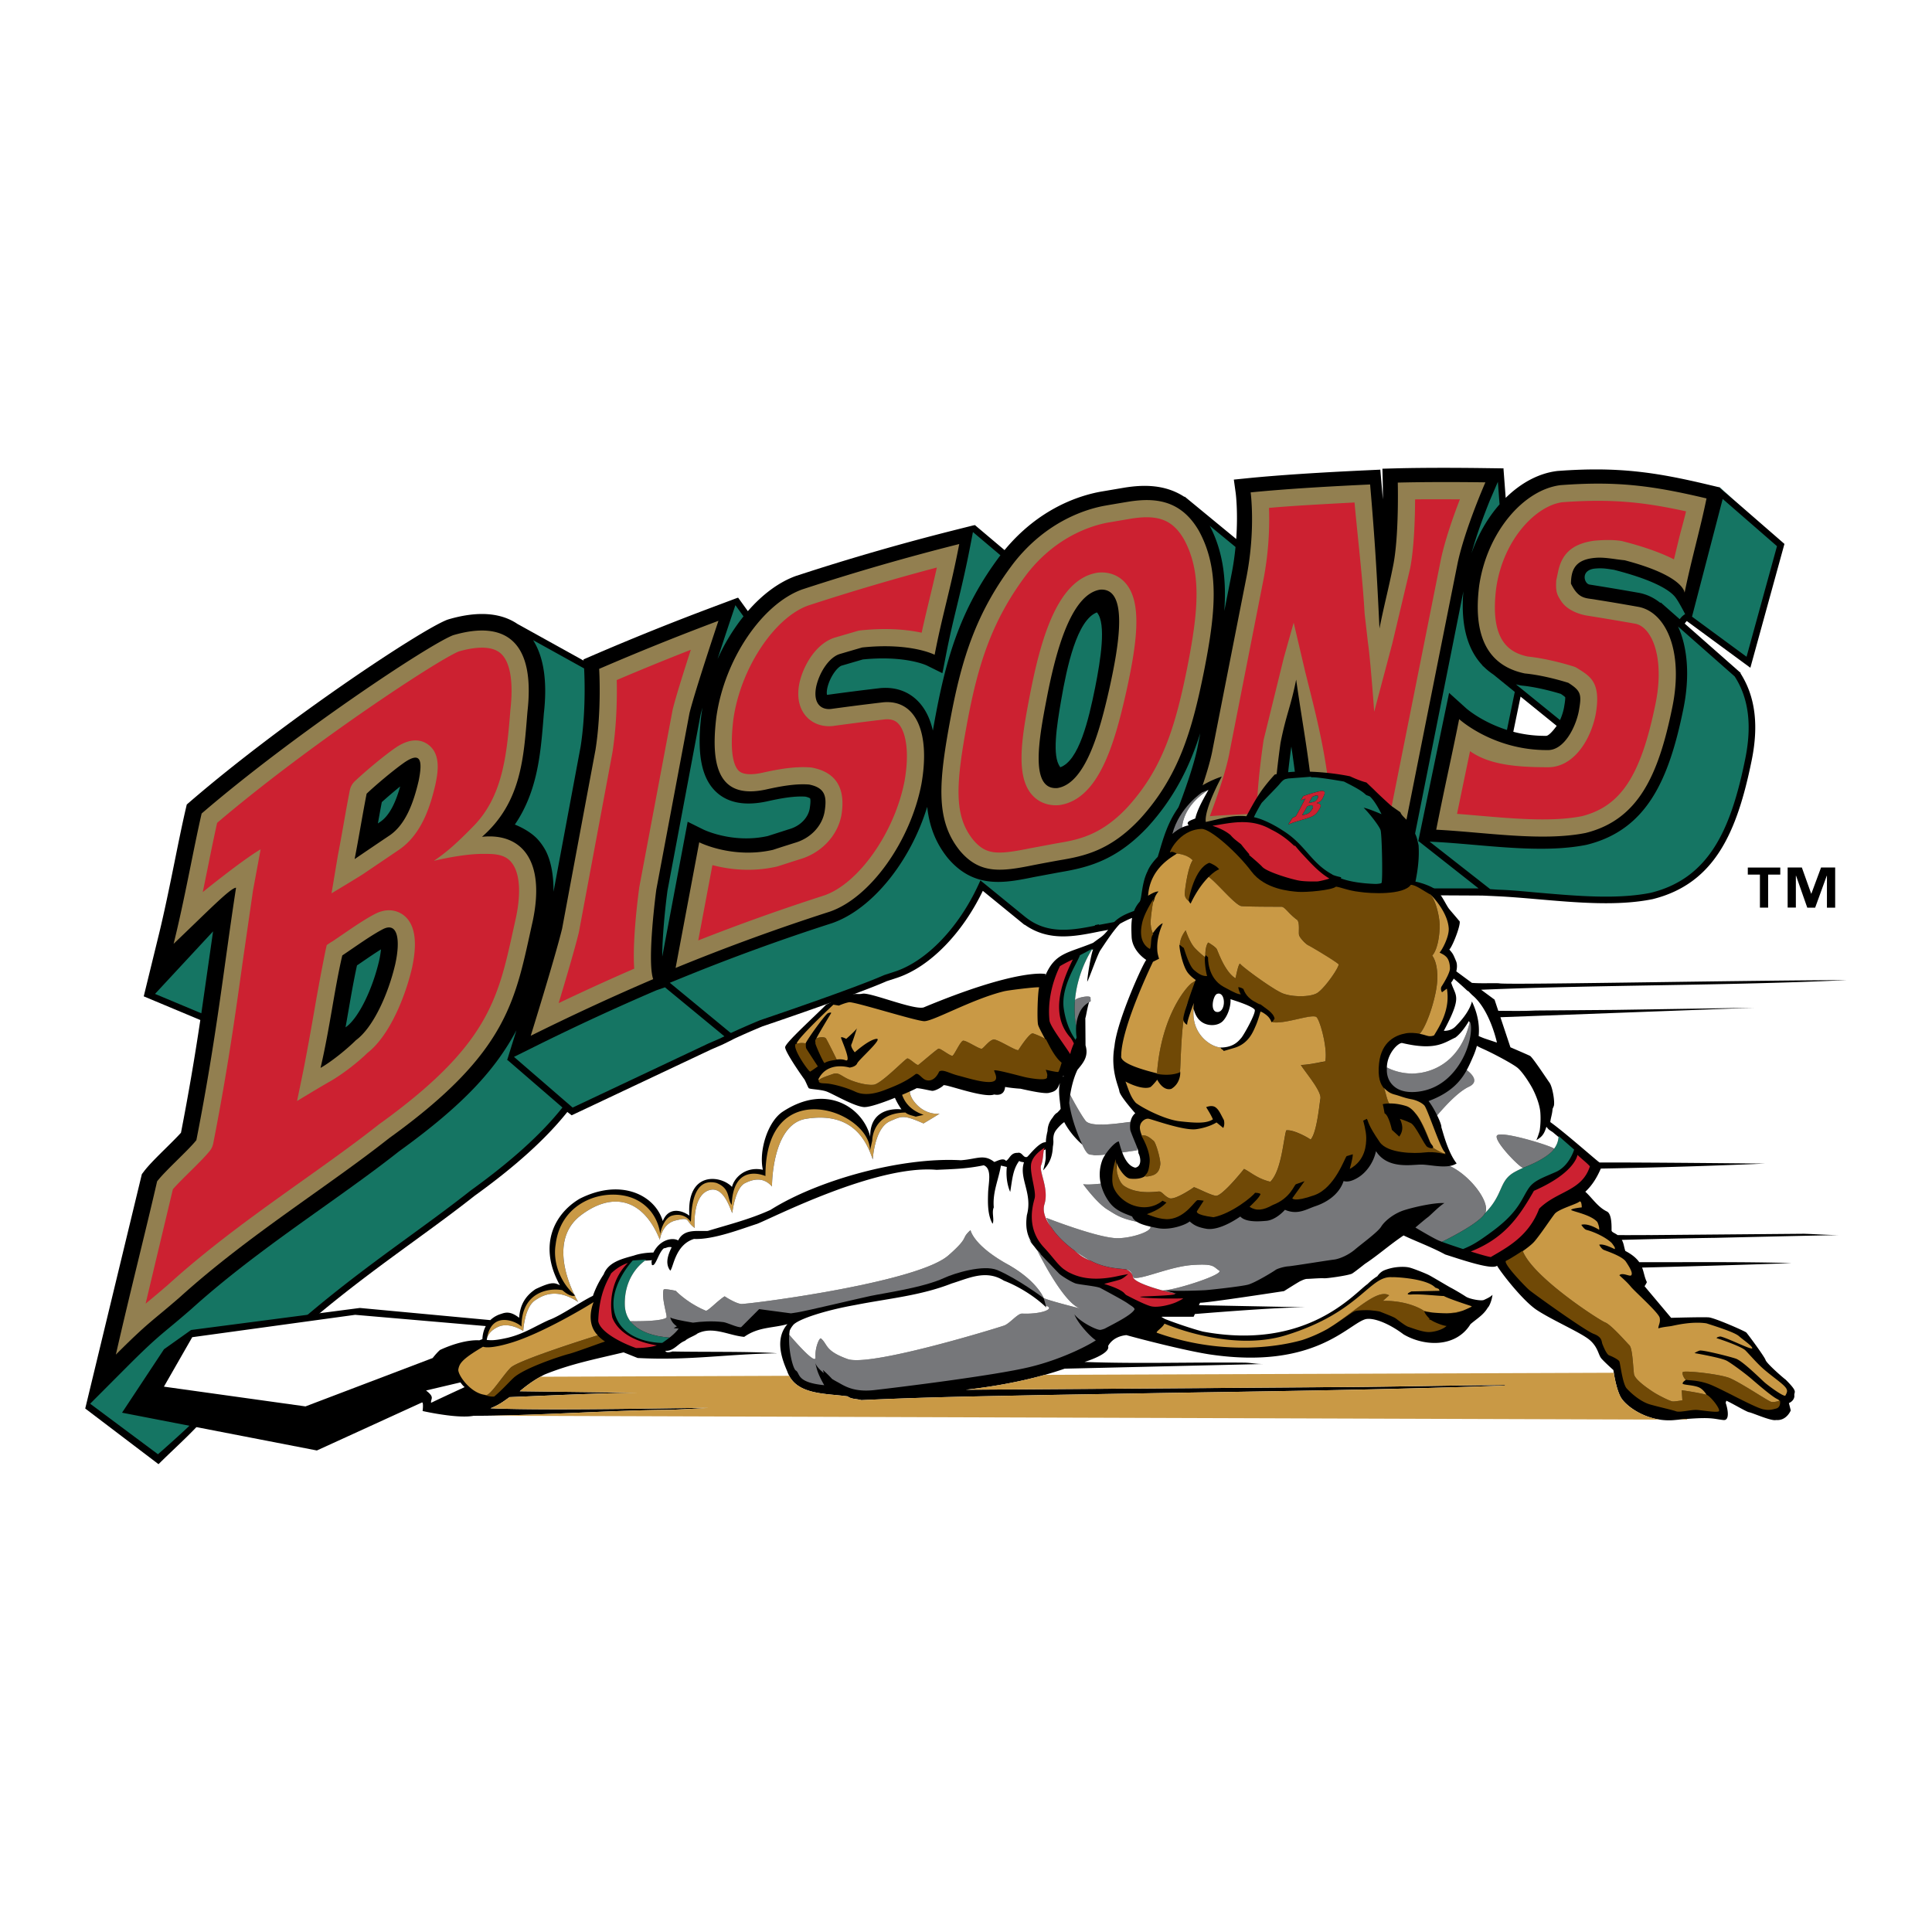 <svg xmlns="http://www.w3.org/2000/svg" width="2500" height="2500" viewBox="0 0 192.756 192.756"><path fill-rule="evenodd" clip-rule="evenodd" fill="#fff" d="M0 0h192.756v192.756H0V0z"/><path d="M173.674 67.143l-.1-.089c-.004-.003-.004-.006-.006-.01l-.004.002-5.479-4.829c.062-.094.131-.182.209-.255l6.34 4.661 3.4-12.356-6.424-5.587.008-.04-.074-.018-.041-.037-.006.025-1.119-.266c-5.252-1.248-9.008-1.8-14.957-1.357l-.031.002-.031.004c-1.855.226-3.633 1.199-5.135 2.68l-.221-2.904h-.002l.018-.039-1.988-.027c-1.541-.021-5.484-.061-8.793.026l-1.316.035.035 1.315c0 .019.018.723.01 1.743-.092-1.112-.252-2.964-.252-2.964l-1.264.059c-4.988.23-9.021.498-11.99.796l-1.361.137.188 1.354c.004.024.242 1.867.051 4.564 0 .003 0 .006-.002.009l-.02-.016-5.121-4.215-.025.029c-1.996-1.311-4.242-1.199-5.965-.926l-2.369.402c-2.131.382-6.164 1.656-9.613 5.833l-2.971-2.508-.039.046-.02.025.01-.053-2.005.504a234.375 234.375 0 0 0-15.743 4.55l-.019.006-.019.006c-1.717.617-3.369 1.863-4.805 3.513l-.962-1.335-.016.011-.027.02.013-.04-2.591.972a264.837 264.837 0 0 0-11.962 4.82l-.854.368.008.117-6.537-3.625-.004.006c-1.698-1.178-4.029-1.346-6.942-.493l-.136.047c-2.747 1.075-16.312 10.118-25.56 18.072l-.408.351-.122.524c-.34 1.466-.692 3.203-1.064 5.042-.512 2.529-1.092 5.395-1.728 7.935l-1.38 5.64 5.645 2.363a257.155 257.155 0 0 1-1.929 11.244c-.37.412-.932.969-1.482 1.512-.882.869-1.715 1.693-2.211 2.344l-.211.277-5.649 23.383 7.312 5.553c1.235-1.236 2.567-2.42 3.868-3.787 2.231-2.342 4.685-4.576 6.426-6.094 0 0 .039-.033.063-.057 5.394-5.217 10.552-8.977 15.103-12.293 2.124-1.547 4.129-3.008 6.077-4.547 4.082-2.941 7.113-5.682 9.249-8.361l.434.332 13.909-6.564c-.01.006 1.168-.506 1.168-.506.016-.006.88-.434.88-.434l.242-.129a76.412 76.412 0 0 1 2.845-1.244c.074-.023 9.296-3.137 12.39-4.506l1.11-.363c3.212-1.1 6.428-4.396 8.476-8.649l4.15 3.387.025-.01c2.406 1.705 4.998 1.182 7.508.67l-.002.001 2.551-.476c2.527-.422 5.27-1.017 7.963-3.671l1.674 1.246.182.156.01-.013c.01.009.02.016.031.023l.002.002c.133.072.51.034 2.42-.162 2.723-.278 6.537-.481 9.059-.615l2.104-.112-.15-.492.643.478 11.625.059s.244.007 1.656.075c1.277.064 2.607.179 4.016.301 3.869.334 7.871.68 11.299-.006l.008-.001.039-.008.029-.007c6.162-1.541 8.398-6.63 9.859-13.798.732-3.56.369-6.417-1.107-8.73l.024-.033zm-19.426 6.274l-.025-.001h-.025a12.466 12.466 0 0 1-3.215-.406l.725-3.511 3.602 2.92c-.001 0-.706 1.009-1.062.998z" fill-rule="evenodd" clip-rule="evenodd"/><path d="M86.023 64.598c-.767.221-1.5.435-2.268.662-.984.315-1.978 1.722-2.32 3.232-.337 1.664.452 2.348 1.475 2.241 1.769-.243 3.456-.458 5.218-.665 3.282-.293 4.698 3.069 3.805 8.146-1.093 5.711-5.105 11.358-9.154 12.745a209.774 209.774 0 0 0-15.374 5.613l2.357-12.535s3.302 1.673 7.354.753c.978-.323 1.211-.39 2.186-.701 1.537-.439 2.695-1.631 2.963-3.072.246-1.492.11-2.414-1.536-2.743-1.317-.11-2.864.17-4.333.501-4.448.944-5.576-1.92-4.925-7.232.811-5.786 4.587-11.306 8.578-12.74a232.546 232.546 0 0 1 15.655-4.525c-.899 4.663-1.679 7.016-2.455 11.048.001.001-2.371-1.237-7.226-.728zM112.598 50.052c2.645-.42 5.215-.182 7.004 2.889 2.123 3.859 1.666 8.253.521 14.031-1.182 5.88-2.504 10.477-6.387 14.736-2.971 3.166-5.57 3.708-8.039 4.121-.873.156-1.709.312-2.584.482-3.217.656-5.336.922-7.321-1.405-2.487-3.056-2.163-6.823-.92-13.437 1.093-5.725 2.511-10.379 6.291-15.331 3.328-4.226 7.336-5.375 9.092-5.689.792-.139 1.55-.267 2.343-.397zm-7.108 28.573c2.848-.444 4.27-5.822 5.207-9.988.953-4.312 1.926-10.029-.945-9.806-3.027.498-4.523 6.662-5.361 11.057-.78 4.033-1.618 8.941 1.099 8.737zM127.244 82.771c-2.691.143-6.42.344-9.139.622 0 0 2.391-5.789 2.895-8.718 1.154-5.889 2.195-11.181 3.379-17.19.902-4.715.398-8.358.398-8.358 3.666-.368 8.293-.623 11.92-.791.488 5.655.686 9.097.934 14.364.494-2.485.879-3.819 1.375-6.313.59-2.99.451-8.238.451-8.238 2.68-.07 6.084-.062 8.742-.026 0 0-2.031 4.612-2.764 8.028-1.629 8.142-3.133 15.681-5.279 26.466a156.314 156.314 0 0 0-8.902-.006c-.486-6.395-1.205-9.648-1.936-14.808-.527 2.676-1.008 3.515-1.559 6.309.001-.001-1.019 7.01-.515 8.659zM154.389 74.835c1.646.055 2.805-2.248 3.127-3.868.301-1.682.244-2.02-1.045-2.843-1.316-.412-2.955-.802-4.338-.933-3.809-.795-5.18-3.876-4.551-8.778.783-5.317 4.424-9.562 8.123-10.011 5.566-.414 9.078.025 14.555 1.326-.635 3.108-1.494 6.017-2.188 9.413 0 0 .004-1.677-5.988-3.246-.865-.076-1.967-.32-2.867-.244-2.117.152-2.463 1.252-2.482 2.576.775 1.6 1.502 1.414 2.469 1.6 1.674.266 2.631.43 4.299.726 2.729.548 4.49 4.445 3.342 10.021-1.379 6.771-3.377 11.213-8.645 12.53-4.389.878-10.102-.084-14.908-.325 1.025-5.148 1.467-6.919 2.289-11.032-.001-.001 3.398 3.115 8.808 3.088zM56.082 92.651a23476.25 23476.25 0 0 1 3.331-17.842c.63-4.015.364-8.075.364-8.075a262.499 262.499 0 0 1 11.903-4.796s-2.315 6.897-2.888 9.203c-1.149 6.102-2.17 11.53-3.314 17.625 0 0-.949 7.051-.311 8.923a239.437 239.437 0 0 0-12.216 5.652c0 .001 2.405-7.726 3.131-10.69zM11.559 135.15c1.486-6.51 2.987-12.367 4.115-17.283.819-1.074 3.108-3.09 3.918-4.115 2.054-10.469 2.739-17.293 3.958-25.183-.559 0-2.938 2.469-6.23 5.597 1.097-4.389 1.987-9.509 2.798-13.003 9.075-7.804 22.562-16.799 25.086-17.787 5.364-1.573 8.202.768 7.42 7.626-.372 4.488-.565 9.013-4.534 12.488 3.768-.402 6.368 2.138 5.068 8.372-1.753 7.842-2.308 13.032-14.33 21.69-6.22 4.914-14.047 9.693-20.851 15.838-2.831 2.467-3.072 2.413-6.418 5.76zM34.15 95.325c-.798 3.412-1.235 7.224-2.168 11.218 1.025-.578 2.581-1.818 3.53-2.764 1.697-1.236 3.214-4.541 3.925-7.595.542-2.48.217-4.175-1.179-3.508-1.179.601-2.751 1.736-4.108 2.649zm2.428-16.138c-.412 2.099-.782 4.403-1.197 6.526 1.19-.812 2.326-1.582 3.513-2.378 1.544-1.071 2.342-3.14 2.875-5.433.449-2.201.114-2.868-1.405-1.843-1.18.826-2.964 2.346-3.786 3.128z" fill-rule="evenodd" clip-rule="evenodd" fill="#927f50"/><path d="M80.615 60.42c-3.402 1.233-6.742 6.325-7.444 11.332-.447 3.645.152 4.798.548 5.162.498.457 1.538.354 2.302.192 1.509-.339 3.265-.669 4.85-.537.065.005.129.015.194.027 2.353.47 3.325 2.052 2.883 4.734-.383 2.062-2.022 3.791-4.175 4.406l.049-.015-.745.236-1.423.459a1.764 1.764 0 0 1-.158.044c-2.562.582-4.858.263-6.419-.148l-1.413 7.514a209.54 209.54 0 0 1 12.561-4.486c3.444-1.18 7.046-6.315 8.023-11.423.549-3.121.048-4.992-.604-5.701-.205-.223-.569-.511-1.354-.444a255.787 255.787 0 0 0-5.202.663c-1.034.107-1.994-.234-2.633-.938-.513-.564-1.05-1.604-.697-3.346l.008-.038c.397-1.751 1.651-3.901 3.503-4.494l2.282-.667c.099-.028.192-.046.294-.057 2.719-.285 4.745-.065 6.108.231.253-1.167.508-2.225.772-3.321.243-1.003.489-2.03.745-3.183a233.196 233.196 0 0 0-12.855 3.798zM102.787 84.631l2.629-.491c2.051-.343 4.375-.731 7.055-3.585 3.426-3.757 4.742-7.791 5.973-13.916 1.156-5.83 1.445-9.608-.332-12.855-1.123-1.915-2.549-2.469-5.246-2.041l-2.311.392c-1.422.255-5.051 1.258-8.031 5.043-3.533 4.626-4.904 9.021-5.97 14.607-1.218 6.485-1.412 9.595.554 12.023 1.263 1.475 2.347 1.502 5.679.823zm-.078-15.065c1.104-5.774 2.77-11.767 6.764-12.424.049-.008.098-.014.145-.018 1.064-.083 2.014.292 2.678 1.054 1.633 1.879 1.211 5.688.072 10.833-1.158 5.15-2.721 10.696-6.613 11.304a1.597 1.597 0 0 1-.137.016c-1.051.079-1.988-.282-2.643-1.017-1.633-1.831-1.086-5.5-.266-9.748zM130.223 67.033c1.152 4.609 2.139 8.261 2.607 13.833 1.986-.034 3.951-.032 5.928.008l5.004-25.083c.424-1.976 1.238-4.283 1.893-5.973-1.203-.001-3.26-.016-4.471.006-.008 1.861-.092 4.833-.498 6.897l-1.77 7.456-1.811 6.831s-.381-5.263-.627-6.91l-.33-2.88c-.191-3.406-.627-6.994-1.008-11.086-2.463.134-6.051.313-8.531.542a32.062 32.062 0 0 1-.551 7.141l-3.379 17.189.008-.04c-.309 1.789-1.234 4.478-1.979 6.468 1.184-.102 3.506-.191 4.689-.267-.002-2.371.432-5.676.668-7.301a1.24 1.24 0 0 1 .016-.084l2.002-8.145.988-3.512 1.152 4.91zM155.891 50.105c-2.629.335-5.898 3.693-6.609 8.526-.682 5.301 1.301 6.47 3.135 6.87 1.328.138 2.982.495 4.564.989.146.045.283.109.41.191 1.24.792 2.387 1.36 1.805 4.619-.514 2.586-2.252 5.329-4.859 5.246l.061.001-.064-.001h.004c-3.363 0-5.877-.33-7.672-1.602l-.41 1.968-.889 4.287c.717.055 1.438.117 2.146.178 3.619.312 7.361.635 10.312.054 3.889-.99 5.881-4.032 7.344-11.204.59-2.86.35-5.46-.641-6.955-.266-.403-.719-.91-1.359-1.041a273.135 273.135 0 0 0-4.93-.827c-.949-.184-1.959-.638-2.475-1.421-.391-.592-.576-.905-.496-2.077.002-.015.223-1.052.227-1.066.422-1.727 1.508-2.581 3.463-2.881l.105-.013c1.047-.095 1.904-.091 2.619.011.061.009.119.02.178.035 2.348.595 3.994 1.229 5.15 1.816.156-.612.523-2.196.674-2.746.182-.672.359-1.323.533-2.044-4.18-.92-7.403-1.273-12.326-.913zM67.13 70.729c.313-1.264 1.11-3.792 1.794-5.901a260.506 260.506 0 0 0-7.392 3.021c.036 1.559.016 4.385-.429 7.226a.42.42 0 0 1-.009.049l-3.331 17.841a.96.96 0 0 1-.02.093c-.399 1.63-1.276 4.606-2.006 7.024a236.324 236.324 0 0 1 7.539-3.439c-.184-2.627.313-6.698.503-8.105l.014-.087 3.314-17.626.023-.096zM43.284 85.887c1.207-.823 2.103-1.572 3.95-3.457 2.798-2.854 3.292-6.737 3.634-10.959l.05-.611.005-.053c.322-2.826-.033-4.832-1.001-5.646-.988-.831-2.783-.558-4.149-.167-2.251.932-15.039 9.379-24.112 17.104a226.436 226.436 0 0 0-.919 4.4c-.164.807-.335 1.65-.512 2.506 0 0 3.907-3.172 5.772-4.269 0 0-.544 2.952-.759 4.096l-1.029 7.124c-.743 5.333-1.512 10.846-2.94 18.127a1.716 1.716 0 0 1-.337.732c-.454.572-1.205 1.314-2 2.1-.606.6-1.277 1.262-1.688 1.734l-1.643 6.881-1.078 4.539c.099-.082.198-.166.301-.25.545-.453 1.163-.967 2.004-1.699 4.297-3.883 8.915-7.17 13.381-10.35 2.69-1.916 5.231-3.725 7.556-5.562a.87.87 0 0 1 .061-.045c10.836-7.805 11.848-12.422 13.38-19.41l.274-1.241c.543-2.606.352-4.582-.538-5.565-.71-.784-1.841-.748-2.673-.755-2.137-.018-4.99.696-4.99.696zm-10.205 3.237l.623-3.738c.202-1.037.398-2.141.587-3.209.196-1.104.398-2.244.609-3.319.068-.348.244-.667.501-.912.838-.796 2.688-2.382 4.007-3.305.473-.319 1.912-1.291 3.237-.406 1.426.954 1.021 2.941.803 4.009l-.01.045c-.513 2.208-1.382 4.935-3.589 6.467l-3.501 2.37c-.573.39-3.267 1.998-3.267 1.998zm-.48 5.17s.206-.164.596-.39l.918-.625c1.157-.792 2.353-1.612 3.369-2.128a.673.673 0 0 1 .038-.019c1.422-.68 2.415-.087 2.776.199 1.106.876 1.379 2.632.809 5.242-.667 2.858-2.226 6.749-4.447 8.479-.955.939-2.532 2.162-3.771 2.863-1.01.57-3.251 1.934-3.251 1.934s.556-2.643.782-3.828c.39-2.041.715-3.883 1.048-5.809.32-1.844.631-3.471.968-5.177.044-.224.165-.741.165-.741z" fill-rule="evenodd" clip-rule="evenodd" fill="#cc2131"/><path d="M21.258 92.922l-5.792 6.24 4.622 1.936c.544-3.782 1.17-8.176 1.17-8.176zM123.338 53.768l-.021-.007.02.016.001-.009zM15.761 145.092s2.154-1.891 3.347-3.043c2.387-2.305 4.806-4.807 6.57-6.344 0 0 .025-.021.013-.01l.025-.023c5.426-5.25 10.604-9.023 15.173-12.354 2.118-1.543 4.118-3 6.067-4.539 4.062-2.928 7.06-5.639 9.159-8.283l-5.475-4.734-.048.023.931-2.988c-2.089 3.91-5.286 7.441-11.708 12.07-2.381 1.881-4.944 3.705-7.657 5.637-4.387 3.125-8.924 6.355-13.078 10.107-.915.797-1.549 1.324-2.108 1.789-1.201.998-1.995 1.658-4.25 3.914l-3.728 3.736 6.767 5.042zM73.636 59.65l-.013-.02-.014.04.027-.02zM112.172 91.804c2.496-.417 4.963-1.007 7.695-3.542l-4.004-3.438.84-2.037c.023-.056 2.342-5.688 2.818-8.469l.23-1.167c-1.033 3.267-2.559 6.415-5.24 9.355-3.137 3.342-5.945 4.044-8.768 4.516l-2.553.476c-2.939.599-5.979 1.218-8.606-1.864-1.25-1.536-1.867-3.221-2.078-5.135-1.662 5.446-5.498 10.236-9.511 11.611a208.592 208.592 0 0 0-15.278 5.579l-.891.363 6.023 4.965s.079.043.093.035a80.013 80.013 0 0 1 2.907-1.271c.093-.031 9.317-3.145 12.369-4.498l.016-.006.016-.006 1.123-.365c3.137-1.076 6.305-4.402 8.267-8.681l.178-.387 4.502 3.672h.002l.148.112c2.213 1.664 4.715 1.154 7.135.661l-.316.063.316-.063h.004v-.001.001l2.563-.479zM173.076 49.954l-1.457-1.315v.001l-.008.039 1.465 1.275zM37.703 82.154l.252-.17c.823-.572 1.458-1.702 1.97-3.52a47.283 47.283 0 0 0-1.833 1.564c-.132.696-.262 1.412-.389 2.126zM141.533 83.923h-.031l3.074-14.793 1.705 1.538c.021.02 1.533 1.355 4.068 2.157l.781-3.794-2.146-1.741a6.268 6.268 0 0 1-.941-.765l-.141-.114.014-.017c-1.346-1.418-2.225-3.712-1.914-7.389l-4.957 24.855-1.111-.032a158.489 158.489 0 0 0-8.83-.006l-.252.007 5.604 4.804 11.064.004-5.987-4.714zM167.158 59.598c-.379-.493-1.602-1.59-6.143-2.751-.455-.059-1.025-.193-1.768-.129-1.623.089-1.207 1.53-.656 1.604 1.676.266 3.297.538 4.984.836.76.153 1.459.494 2.076.993l.039-.044 1.896 1.67c.145-.202.328-.386.543-.504-.299-.581-.709-1.334-.971-1.675z" fill-rule="evenodd" clip-rule="evenodd" fill="#157563"/><path d="M129.945 83.854l-.096.002-.094-1.25c-.254-3.311-.57-5.793-.918-8.121-.449 3.178-.77 6.979-.52 7.797l.32 1.047 6.102 4.983-.117-.382-4.709-4.039.032-.037zM70.672 104.111s1.182-.512 1.165-.502l.436-.217-5.93-4.887-.843.292a239.29 239.29 0 0 0-12.15 5.621l-2.07 1.027 5.849 5.059 13.543-6.393zM134.207 88.728l-5.889-4.808-1.189.063c-2.527.135-6.346.338-9.074.617l-1.377.141 5.656 4.772.104.077 2.066-.211c2.738-.28 6.561-.484 9.09-.618l.613-.033zM35.617 96.316c-.31 1.416-.571 2.902-.842 4.471-.099.564-.198 1.137-.301 1.713l.069-.051c1.217-.887 2.602-3.678 3.287-6.617.098-.446.151-.813.181-1.115-.627.392-1.321.867-2 1.333l-.394.266zM71.586 65.765a19.873 19.873 0 0 1 2.592-4.269l-.807-1.12-.63 1.877c-.01.034-.543 1.623-1.155 3.512zM69.983 71.258c.031-.222.067-.444.106-.665-.078.275-.144.521-.196.729l-3.3 17.549c-.265 1.97-.52 4.729-.52 6.572l2.536-13.458 1.559.774c.029.015 2.94 1.43 6.43.654l2.119-.679.02-.006.018-.005c1.058-.302 1.855-1.105 2.025-2.021.133-.809.061-1.01.043-1.046-.011-.009-.114-.095-.458-.174-1.166-.083-2.604.193-3.881.48-2.153.457-3.834.148-4.997-.918-1.508-1.383-1.987-3.85-1.504-7.786zM122.15 60.956c.438-2.224.752-3.824.75-3.821.174-.901.289-1.76.369-2.562l-2.572-2.116c1.373 2.636 1.664 5.502 1.453 8.499zM174.254 65.525l3.037-11.034-5.418-4.712-3.061 11.745 5.442 4.001zM174.111 75.773c.701-3.407.357-6.119-1.045-8.289l-5.645-4.975c.979 2.146 1.178 5.068.527 8.224-1.436 7.046-3.621 12.046-9.615 13.544l-.031.007-.031.007c-3.381.676-7.357.333-11.205 0-1.412-.122-2.744-.237-4.027-.301l-.41-.02 6.049 4.739c.398.028.744.055.861.058 1.289.036 2.625.181 4.039.303 3.824.33 7.777.671 11.113.005 0 0 .029-.006.045-.011 5.828-1.457 7.963-6.367 9.375-13.291zM146.812 55.201c.648-1.865 1.619-3.537 2.801-4.881l-.17-2.25-.785 1.821c-.535 1.322-1.33 3.412-1.846 5.31zM151.244 68.275l4.4 3.568c.17-.381.309-.797.391-1.21.039-.221.156-.878.125-1.07-.035-.041-.141-.139-.436-.334-1.369-.417-2.814-.726-3.9-.829l-.146-.022a9.668 9.668 0 0 1-.434-.103zM97.213 52.422l-.01-.028-.01.053.02-.025zM97.07 53.083l-.258 1.341c-.471 2.44-.906 4.245-1.327 5.989-.391 1.615-.759 3.141-1.127 5.059 0 0-.327 1.698-.339 1.691l-1.55-.767c-.021-.01-2.14-1.025-6.385-.602l-2.111.616c-.406.13-1.168 1.079-1.432 2.24-.077.38-.053.583-.032.671.02.001.042.001.074-.001 1.73-.238 3.434-.455 5.243-.667 1.552-.139 2.889.35 3.864 1.412.658.717 1.121 1.674 1.382 2.828.1-.576.207-1.163.322-1.772 1.137-5.956 2.614-10.674 6.419-15.722l-2.743-2.316zM51.367 82.267c.797.318 1.716.851 2.286 1.48.273.301.546.675.792 1.128.576 1.132.789 2.564.779 4.098l2.705-14.487c.595-3.81.351-7.73.348-7.769l-.002-.029-5.089-2.822c1.073 1.691 1.437 4.142 1.074 7.322l-.044.555c-.279 3.431-.59 7.225-2.849 10.524z" fill-rule="evenodd" clip-rule="evenodd" fill="#157563"/><path d="M109.289 92.346l.316-.063m.004 0" fill="none" stroke="#000" stroke-width=".111" stroke-linecap="round" stroke-linejoin="round" stroke-miterlimit="2.613"/><path d="M105.754 76.492l.01.065c1.883-.642 2.848-4.736 3.494-7.938.557-2.805 1.121-6.354.207-7.49l-.02-.032c-1.99.743-3 5.41-3.576 8.779-.443 2.563-.914 5.564-.115 6.616z" fill-rule="evenodd" clip-rule="evenodd" fill="#157563"/><path fill-rule="evenodd" clip-rule="evenodd" d="M117.049 129.018l.012.003-.012-.003zM183.434 123.227c-1.395-.023-2.002-.086-3.436-.135l-15.203.131c-1.131-.004-2.268.014-3.41 0-.303-.225-.6-.285-.6-.475 0-.367.039-1.635-.457-1.875-.934-.451-1.477-1.361-2.162-1.973.617-.57 1.123-1.32 1.547-2.311a642.764 642.764 0 0 0 16.34-.496s-11.416-.125-16.467-.111c-.266-.164-3.504-3.035-4.912-4.031.031-.385.201-.818.225-1.312.062-.139.107-.246.125-.297.123-.365-.121-1.889-.426-2.316s-1.707-2.561-1.951-2.682c-.244-.123-1.951-.855-1.951-.855l-1-3c4.969-.186 25.408-.951 25.332-.947l-13.805.215-8.01.062c-1.266.062-2.52.037-3.73.029l-.371-1.113-1.338-.988c12.148-.506 24.336-.391 36.479-.961-11.494.031-34.514.506-34.701.314-.963-.02-1.818.029-2.699-.037l-1.557-1.15c.08-.35.1-.72-.023-1.019-.307-.731-.307-.731-.672-1.158.365-.366 1.281-2.805.977-2.866-.244-.304-.672-.792-.977-1.158s-.73-1.402-1.279-1.89c-.406-.36-1.471-.751-2.102-.859.262-1.293.389-2.448.311-3.632l-.119-.5c-.092-.502-.416-1.018-.686-1.581-.322-.473-.867-.814-1.01-1.211l-.912-.637s-1.158-1.041-1.732-1.627l-.744-.706c-.738-.184-1.637-.618-1.637-.618-2.311-.472-5.68-.697-7.518-.169-1.436 1.575-1.912 2.49-2.822 4.154-1.449-.148-2.785.312-4.051.57-.119-.875.648-2.738 1.596-4.529-4.943 1.663-5.66 5.731-6.389 8.009-.287.298-.807.887-1.021 1.448-.609 1.219-.549 2.743-.793 3.048a3.025 3.025 0 0 0-.551.905c-.924.33-1.865.747-2.396 1.645-.709.925-.801.864-1.686 1.535-2.572 1.055-3.799.98-4.779 3.297l.039-.188s-2.666-.625-12.176 3.338c-1.033.262-5.331-1.531-6.097-1.371-.731.152-.792-.367-3.627 1.096-1.127 1.158-4.054 3.781-4.084 4.238s1.768 3.018 1.89 3.17c.122.152.366.793.458.914.091.121 1.158.121 1.768.334.61.215 2.713 1.465 3.719 1.557.525.047 1.903-.436 3.116-.922.144.334.352.717.653 1.156 0 0-3.159-.459-3.119 2.73-.648-2.787-4.276-5.465-8.781-2.469-1.471 1.027-2.342 3.9-1.928 5.76-1.708-.365-2.853.77-3.081 1.713-1.109-1.189-4.549-1.615-4.253 2.865-.763-.561-2.077-.895-2.65.537-.796-2.617-4.202-4.295-8.29-2.227-2.588 1.529-4.156 4.717-1.974 8.637-.544-.268-.806-.381-2.425.379-1.057.707-1.552 1.611-1.644 2.865-.812-.643-1.311-.566-1.793-.389a2.602 2.602 0 0 0-1.082.621l-13.017-1.213-16.838 2.199-2.704 1.922-4.184 6.328 19.438 3.77 10.495-4.795c.044.027.07.045.059.045.073.229-.005.814-.005.814a28.289 28.289 0 0 0 2.704.457c.862.096 1.753.139 2.378.02.423 0 .854-.004 1.29-.008 5.968-.07 13.049-.566 18.297-.586 0 0 2.403-.102 3.819-.195-.699-.041-15.686.309-21.713.039.834-.33 1.249-.648 1.901-1.113 4.488-.18 8.423-.381 12.803-.438l-11.783-.15c.684-.576 1.364-1.064 2.058-1.445.143-.08.286-.16.431-.23 2.63-1.059 4.923-1.5 7.867-2.203l1.401.561c5.099.275 8.771-.389 13.934-.469-2.655-.201-7.294-.113-10.463-.18-.199.07-.657.158-.701-.07.846.061 1.257-.75 1.966-1 .216-.246 1.04-.533 1.23-.721 1.546-.77 3.12.201 4.667.332 1.429-1.01 2.833-.855 4.314-1.271-1.35 1.539-.47 3.66-.023 4.703.055.166.123.314.197.455 1.008 1.904 3.732 1.758 5.833 2.051.368.295.886.232 1.36.375 7.063-.32 11.242-.363 18.257-.508l13.049-.223c10.992-.172 21.752-.33 32.934-.719l-.004-.059c-5.947.043-12.354.205-18.275.219-12.014.096-23.736.172-35.519.252 2.497-.279 5.255-.748 7.864-1.482a33.44 33.44 0 0 0 1.984-.619l19.779-.465c-.812-.004-1.154-.127-1.881-.137-5.346-.055-10.502.127-15.914-.068 0 0 2.623-.793 2.35-1.586.408-.766 1.229-1.039 1.826-1.092 1.334.379 5.908 1.559 8.316 1.926 10.496 1.559 13.82-3.059 15.561-3.521.83-.172 2.398.479 3.773 1.521 2.113 1.238 5.24 1.322 6.682-1.021.637-.547 1.299-.918 1.719-1.641.014-.014.029-.029.039-.041.213-.242.428-.975.428-1.25-.123.184-.58.396-.854.52-.275.121-1.434-.092-1.799-.336s-1.25-.762-1.494-.883c-.244-.123-1.859-1.098-2.225-1.281-.365-.182-1.523-.639-1.891-.73-.365-.092-.883-.092-1.371-.031s-1.098.244-1.342.396a1.679 1.679 0 0 0-.504.498c-.322.195-.65.451-.986.783-1.318.914-6.02 6.668-16.41 4.74-.93-.234-2.777-.852-3.814-1.266l-.338-.205.102-.01h3.115l.125-.273c3.525-.287 8.797-.682 11.16-.672l-10.758-.209.113-.248c.457.061 8.381-1.158 8.381-1.158s1.494-.945 1.646-1.006.426-.213.67-.213 1.342-.092 1.646-.061c.305.029 2.408-.273 2.805-.457.119-.057.641-.455 1.305-.982 1.316-.865 2.41-1.863 3.852-2.834 1.199.574 2.775 1.152 4.16 1.902 1.648.525 4.656 1.559 5.168 1.119.391.68 2.568 3.5 3.971 4.422 1.6 1.051 4.48 2.287 5.305 3.018.822.732.822 1.463 1.143 1.828.32.367 1.189 1.143 1.189 1.143s.012.104.039.27c.084.531.309 1.732.691 2.43.404.734 1.908 1.939 3.883 2.242.48.074.986.096 1.514.043.137-.014.258-.023.385-.037.289-.027.562-.051.807-.07 2.51-.199 2.723.004 3.654.107.691.078.414-1.199.227-1.719.025-.068.047-.139.068-.209.516.219 2.016 1.115 2.266 1.15.32.047 2.24.914 2.697.777 1.053.092 1.463-.959 1.463-.959l-.184-.732s.504-.184.549-.686c-.09-.504.459-.32-.867-1.646-.367-.273-1.922-1.646-2.012-1.967-.092-.318-1.783-2.605-1.922-2.742-.137-.137-3.154-1.463-3.748-1.51-.594-.045-3.75.047-3.75.047s-2.422-2.881-2.65-3.154c0 0 .182-.275.229-.412-.238-.475-.285-.959-.475-1.449 3.15-.074 10.627-.285 14.908-.445-4.617-.145-10.451-.082-15.191-.09-.262-.373-.674-.748-1.393-1.125-.15-.455-.148-.754-.35-1.102 2.955-.08 6.623-.168 9.393-.205-.001-.001 8.464-.204 12.234-.272zm-77.311-15.883c-.029.035-.053.07-.078.105l.045-.105h.033z"/><path d="M142.832 114.182a1.27 1.27 0 0 1-.158-.256c-.314-.613-.766-1.965-1.443-2.836-.279-.359-.596-.639-.959-.748a5.446 5.446 0 0 0-1.666-.252c-.416.006-.65.068-.65.068.061.184.184.916.184.916.426.182.73 1.645.73 1.645l.732.672s.305-.367.305-.854c0-.488-.244-.916-.244-.916s.609.184 1.098.428 1.34 2.195 1.646 2.377c.201.121.51.189.57.076.031-.055-.002-.156-.145-.32zM118.26 100.754c-.123.422-.207.768-.201.924.002.043.01.084.02.123.061.236.252.406.369.434-.061-.305.73-2.379.67-2.135a2.874 2.874 0 0 0-.039.713c.006-.057.002-.107.01-.164.09.32.326 1.275 1.324 1.555.572.16 1.236.045 1.602-.342.531-.566.801-1.555.754-2.174.252.092 2.035.619 2.4 1.029.227.254-1.1 2.586-1.326 2.836-.229.252-.701.926-1.988.959-.025.002-.055-.004-.082-.004.031.076.09.166.211.227.244.121-.305.242 1.158-.184 1.463-.428 1.898-1.662 2.143-2.211s.479-1.416.479-1.416.184.045.488.273c.449.32.527.613.609.777.016.029.053 0 .098-.049.09-.104.207-.303.207-.303-.121-.609-.854-.975-1.463-1.463 0 0 .252.223-.602-.266s-1.006-1.166-1.053-1.234c-.303-.184-.387-.137-.502-.184 0 .184.115.504.252.732-.275-.023-.496-.084-1.715-.756-1.66-.906-1.555-2.948-1.555-2.948s-.137-.114-.252-.221c-.006.01-.01.025-.016.037a.726.726 0 0 0-.039.166c-.062.508.117 1.618.215 1.894-.457.021-.838-.191-1.326-.619-.023-.02-.047-.047-.07-.072l-.035-.039c-.445-.541-.836-1.914-.9-2.083-.16-.081-.307-.242-.396-.281-.014-.005-.027-.016-.037-.016 0 .548.365 2.171.838 2.78.322.416.785.717.785.717l-.033.086c-.1.266-.43 1.152-.719 2.02-.105.31-.203.61-.283.882zm3.252.215c-.848.068-.498-1.656-.094-1.807.869-.318.939 1.738.094 1.807zM121.633 86.734c-.184-.305-.832-.625-.99-.647-1.465.548-2.014 3.498-2.059 3.757.006.017.016.031.021.047a.898.898 0 0 0 .184.265c.596-1.257 1.256-2.119 1.803-2.666.463-.461.846-.7 1.041-.756z" fill-rule="evenodd" clip-rule="evenodd"/><path d="M59.185 130.057a.353.353 0 0 1-.027.023 3.953 3.953 0 0 0-.045.139c.042-.104.072-.162.072-.162zM49.308 139.332c.804-.668 1.514-1.482 1.928-1.861 1.097-1.006 4.755-2.195 5.487-2.379.682-.17 3.033-1.055 3.644-1.248a3.91 3.91 0 0 1-.745-.619c-.29.09-7.919 2.469-8.676 3.23-.771.775-1.997 2.744-2.434 2.725a1.95 1.95 0 0 1-.2-.025c.374.152.701.204.996.177zM137.977 129.781l.617-.549c-1.121-.67-3.217 1.428-5.564 2.988 1.262-.811 1.855-1.289 2.121-1.396.305-.121 1.416-.123 1.646-.09.213.029.732.061.945.152.213.09 1.279.486 1.492.639.215.152.977.762 1.281.854s1.432.549 2.104.52c.67-.031 1.402-.305 1.707-.611-.309 0-1.229-.359-1.541-.582-.074-.027-.146-.053-.223-.084-.035-.016.002-.023.092-.031-.207-.209-.471-.484-.555-.766.154.049.469.094.844.129a7.94 7.94 0 0 1-.873-.172c0-.001-1.41-1.032-4.093-1.001zM145.271 130.977c.199-.039.443-.123.68-.217a6.561 6.561 0 0 1-1.619.266c.397.003.742-.01.939-.049zM91.319 107.188c.305-.244.671.486 1.098.578.792.213 1.219-.701 1.28-.854.366-.273 1.037.184 1.89.396s3.261 1.006 3.718.457c.213-.273-.061-.73-.121-.945-.062-.213 2.721.576 3.199.672.609.121 2.256.396 2.072-.092.123-.123-.121-.67-.121-.67s1.158.273 1.25.213.336-.916.336-.916c-.762-.609-1.373-2.01-1.555-2.314a.906.906 0 0 0-.105-.076c-.299-.188-.939-.455-1.205-.535-.305-.09-1.311 1.434-1.434 1.646-.121.213-2.041-1.066-2.469-1.035-.426.029-.975.822-1.189.914-.213.092-1.615-.885-1.889-.793s-.854 1.402-1.036 1.494c-.183.09-1.22-.764-1.402-.701-.183.061-1.859 1.523-2.012 1.615s-.884-.67-1.097-.641c-.213.031-2.591 2.531-3.353 2.621-.762.092-2.072-.305-2.713-.641-.64-.334-.853-.609-1.371-.426-.49.174-1.296.424-1.385.633-.005.014-.018.025-.018.037 0 .336.488.215 1.067.307.579.09 1.676.365 2.59.791.915.428 2.012.184 2.957-.182.946-.366 2.043-.792 3.018-1.553zM81.434 103.635c-.006.006-.018.01-.021.016-.152.215-.03.305-.061.428-.031.121.854 2.072.915 1.98.365-.244.945-.273 1.219-.336l-.006-.014c-.091-.211-.911-1.85-1.061-2.088-.147-.234-.836-.127-.985.014zM79.492 104.133c-.062.018-.097.025-.091.006-.427.396 1.311 2.834 1.433 2.773s.762-.518.762-.518-1.098-1.676-1.159-1.799c-.061-.121-.03-.486-.03-.486-.013-.004-.024-.004-.036-.008-.414-.093-.733-.005-.879.032zM167.781 138.705l.068 1.006s-.664.113-.938.113c-.275 0-1.486-.641-1.852-.869s-1.943-1.256-2.035-1.852c-.092-.594-.137-2.561-.457-2.881-.32-.318-1.828-2.057-2.424-2.285-.592-.229-7.211-4.506-8.215-7.113l-.014-.035s-1.236.816-1.646.998c-.412.184 1.92 2.584 2.285 2.904.367.32 5.578 4.068 6.447 4.389s.777.777.869 1.006.412 1.053.686 1.143c.275.092.914.412 1.006.596.092.182.32 2.24.732 2.697.41.457 1.371 1.326 2.33 1.6.961.275 2.242.549 2.607.686.365.139 1.51-.182 2.104-.137.594.047 1.92.275 2.148.137.229-.137-.686-1.371-1.189-1.645-.01-.004-.021-.006-.031-.008a27.676 27.676 0 0 0-2.481-.45z" fill-rule="evenodd" clip-rule="evenodd" fill="#704906"/><path d="M176.742 139.871c-.281-.035-2.824-1.775-4.115-2.355-.914-.412-4.344-.777-4.709-.641-.178.066.092.686.273.777.004.002.01.002.012.004.201.084 1.059.002 2.229.408 1.189.41 4.848 2.514 5.602 2.561.457.092.748.018 1.166-.092.525-.137.389-.801.389-.801l-.049.018c-.128.043-.499.158-.798.121zM115.023 90.099l.07-.423s-.975 1.463-1.158 2.5c-.365 1.707.428 2.317.793 2.5.182-.366.029-1.219.336-1.463 0 0-.02-.038-.047-.099a2.378 2.378 0 0 1-.197-.786c-.088-.31.094-1.563.203-2.229zM118.078 101.801a.608.608 0 0 1-.02-.123c-.006-.156.078-.502.201-.924.078-.35.172-.65.281-.881.289-.867.619-1.754.719-2.02a2.144 2.144 0 0 0-.264.174c-.305.061-3.121 2.971-3.562 9.061 0 .018-.004.035-.004.053.67.123 1.555.152 2.285-.152a1.21 1.21 0 0 0 .018-.119c.065-.643.084-3.136.346-5.069zM114.91 117.291c.672-.182.793-.67.854-1.098.062-.426-.426-2.193-.67-2.377-.236-.178-.672-.635-1.168-.525-.018.004-.033.002-.051.008 0 0 .945 1.555.822 2.711-.109 1.055-.303 1.068-.486 1.312 0 0 .004.012.02.023.046.034.193.079.679-.054zM142.783 89.306c.047.048.109.113.174.184a1.075 1.075 0 0 0-.174-.184zM142.648 103.393l.004-.012c-.014 0-.027 0-.039-.002a.5.5 0 0 1 .035.014zM142.674 113.926c-.279-.748-.879-2.23-1.443-2.836.677.871 1.128 2.222 1.443 2.836zM139.061 109.18a2.596 2.596 0 0 0-.252-.117 2.305 2.305 0 0 1-.281-.135 1.423 1.423 0 0 0 .533.252z" fill-rule="evenodd" clip-rule="evenodd" fill="#704906"/><path d="M118.996 85.834c-.488.671-.793 2.987-.793 3.354 0 .335.205.591.402.703-.006-.016-.016-.031-.021-.047.045-.259.594-3.208 2.059-3.757.158.022.807.343.99.647-.195.056-.578.295-1.041.756.859.621 2.674 2.857 3.281 2.917.609.061 3.596.061 3.963.061.365 0 .73.702 1.584 1.312.275.305.123 1.189.184 1.493.061.305.67.914.914 1.037.467.233 2.957 1.737 3.049 1.92-.123.549-1.463 2.408-2.135 2.836-.67.426-2.438.426-3.414.061-.975-.365-4.236-2.773-4.297-2.988-.184.062-.367 1.129-.457 1.463-1.037-.609-1.738-2.651-1.859-2.895-.123-.244-.854-.67-.854-.67-.211.21-.307.828-.291 1.287.006-.012.01-.027.016-.037.115.106.252.221.252.221s-.105 2.042 1.555 2.948c1.219.672 1.439.732 1.715.756-.137-.229-.252-.549-.252-.732.115.047.199 0 .502.184.047.068.199.746 1.053 1.234s.602.266.602.266c.609.488 1.342.854 1.463 1.463 0 0-.117.199-.207.303.008.02.021.047.025.064 1.277.199 4.023-.914 4.389-.488.365.428 1.098 3.109.854 4.389-1.037.184-1.463.307-2.439.367.549.854 2.074 2.621 1.951 3.352-.121.732-.365 3.414-.975 4.086-.428-.305-1.83-1.037-2.439-.914-.305 1.096-.486 4.021-1.584 5.121-1.281-.307-1.891-.916-2.621-1.281-.428.549-2.256 2.744-2.805 2.682-.549-.061-1.891-.791-2.195-.854-.426.305-1.951 1.281-2.438 1.098-.488-.182-.732-.67-1.037-.67s-2.164.334-3.475-.549c-.414-.279-.625-.898-.734-1.471-.123-.635-.119-1.211-.119-1.211s-.488 1.4-.305 2.498c.141.842 1.158 2.012 2.621 2.256s2.348-.609 2.348-.609l.396.184c-.244.242-.732.73-1.951 1.156.184.062 1.338.59 2.256.488 1.646-.182 2.561-1.889 2.803-1.889.246 0 .609.061.609.061l-.67 1.037s-.305.365 1.646.609c1.828-.367 3.902-2.072 4.145-2.439.428 0 .549.123.549.123-.121.365-.73.914-1.096 1.279.67.428 1.34.365 2.316-.184 1.768-.67 2.133-2.012 2.316-2.072l.854-.305-1.221 1.707s.123.428 2.195-.305c2.072-.73 3.049-3.779 3.23-3.902l.611-.182c0 .426-.305 1.463-.305 1.463 1.584-.854 1.645-2.439 1.645-3.109s-.305-1.707-.305-1.707l.365-.184c.184.307.068.545 1.281 2.316.793 1.16 3.535 1.16 4.512 1.037.975-.121 2.072.184 2.072.184l-.053-.078c-.119.059-.881-.34-1.205-.578-.061.113-.369.045-.57-.076-.307-.182-1.158-2.133-1.646-2.377s-1.098-.428-1.098-.428.244.428.244.916c0 .486-.305.854-.305.854l-.732-.672s-.305-1.463-.73-1.645c0 0-.123-.732-.184-.916 0 0 .234-.062.65-.068-.197-.264-.387-1.207-.5-1.486-.385-.41-.672-1.139-.516-2.529.24-2.162 1.645-2.805 2.682-2.986.449-.08.955-.033 1.385.045.729-.811 1.604-3.59 1.725-5.105.121-1.524-.244-2.377-.488-2.683.609-.67.793-2.438.732-3.292-.062-.854-.428-2.317-.916-2.805-.67-.365-1.461-.976-1.949-.976-.732 1.037-3.994.884-5.15.702-1.1-.122-1.83-.458-2.318-.519-.426.366-2.986.58-3.779.519s-3.322-.245-4.664-2.042c-1.369-1.837-4.084-4.267-4.969-4.237-2.326.08-3.322 2.53-3.139 2.347.184-.183.67.122.67.122s1.036.056 1.585.665z" fill-rule="evenodd" clip-rule="evenodd" fill="#704906"/><path d="M119.004 96.65l.035.039c.023.025.047.053.07.072.488.428.869.641 1.326.619-.098-.275-.277-1.385-.215-1.894a8.65 8.65 0 0 1-1.012-.905c-.486-.518-.854-1.585-.914-1.768-.418.545-.566 1.048-.588 1.472.09.039.236.2.396.281.066.171.457 1.543.902 2.084z" fill-rule="evenodd" clip-rule="evenodd" fill="#704906"/><path d="M161.699 139.391c-.383-.697-.607-1.898-.691-2.43l-56.775.209c-2.609.734-5.367 1.203-7.864 1.482 11.782-.08 23.505-.156 35.519-.252 5.922-.014 12.328-.176 18.275-.219l.004.059c-11.182.389-21.941.547-32.934.719l-13.049.223c-7.016.145-11.194.188-18.257.508-.474-.143-.992-.08-1.36-.375-2.101-.293-4.824-.146-5.833-2.051l-24.819.094c-.693.381-1.374.869-2.058 1.445l11.783.15c-4.38.057-8.315.258-12.803.438-.652.465-1.066.783-1.901 1.113 6.027.27 21.014-.08 21.713-.039-1.416.094-3.819.195-3.819.195-5.248.02-12.329.516-18.297.586l117.049.387c-1.975-.303-3.478-1.508-3.883-2.242zM44.705 141.232l.16.002c-.042-.006-.084-.012-.126-.016l-.034.014zM168.336 141.643l-.049-.074c-.244.02-.518.043-.807.07l.856.004zM50.946 136.455c.756-.762 8.386-3.141 8.676-3.23a.119.119 0 0 1 .014-.004c-.985-1.002-.711-2.393-.523-3.002.016-.053.031-.098.045-.139.038-.107.066-.172.066-.172-.649.43-5.053 3.068-8.105 4.02-2.371.736-2.923.434-2.923.434-2.175 1.273-2.355 1.703-2.465 2.244-.104.516 1.155 2.33 2.583 2.549.067.012.133.021.2.025.436.019 1.661-1.95 2.432-2.725zM116.152 132.102a.476.476 0 0 1-.035.061c-.137.221-.447.457-.613.621l-.047.049c-.061.07-.082.121-.023.143l.01.002a25.664 25.664 0 0 0 8.158 1.473c.312 0 .631 0 .959-.002 2.139-.047 3.977-.361 5.355-.75a14.587 14.587 0 0 0 2.521-1.104c.211-.131.408-.256.592-.373 2.348-1.561 4.443-3.658 5.564-2.988l-.617.549c2.684-.031 4.094 1 4.094 1 .305.078.594.133.873.172.43.041.939.068 1.389.072a6.515 6.515 0 0 0 1.619-.266c.406-.16.791-.35.9-.404a3.92 3.92 0 0 0-.125-.07c-.521-.17-2.213-.727-2.676-.984-.488 0-2.316-.213-3.199-.152-.885.061-.031-.305-.031-.305l2.805-.061-.072-.178a1.933 1.933 0 0 0-.352-.141c-.945-1.016-4.674-1.078-4.254-1.033-2.303-.248-3.182 3.477-10.65 5.783-5.416 1.674-11.754-1-12.107-1.152l-.038.038zM57.286 129.152c.02.043.04.08.059.119.018-.006.038-.01.056-.018-.04-.032-.077-.067-.115-.101zM48.562 133.684c.006-.049.015-.092.023-.141-.022.088-.023.141-.023.141z" fill-rule="evenodd" clip-rule="evenodd" fill="#c99945"/><path d="M57.974 121.232c3.158-2.377 6.206-1.643 7.855 2.459 0 0 .187-1.578 1.543-1.918 1.571-.395.945.012 1.937.744 0 0-.272-3.031 1.279-3.713 1.551-.684 2.219 1.74 2.47 2.23 0 0 .271-2.484 1.254-2.984s1.923-.562 2.707.328c0 0-.039-6.207 3.401-6.756 4.668-.742 6.025 2.215 6.655 4.061 0 0 .157-3.131 1.708-3.814 1.195-.525 1.335-.668 3.353.215 0 0 1.118-.654 1.605-.977 0 0-1.436.24-2.548-1.211-.291-.379-.403-.715-.428-.998-.217.098-.476.211-.762.332.264.77.863 1.557 2.149 1.996l-.787.184c-.445-.146-.737-.17-1.029-.412-3.35.047-3.313 2.803-3.313 2.803l-.225.994c.058-3.967-10.46-7.838-10.429 2.539 0 0-3.217-1.457-3.367 2.879-.478-.637-.107-1.633-1.523-2.193-2.803-.686-2.431 3.861-2.575 3.871-.098-.168-.717-.969-1.926-.584-.849.332-1.115 1.801-1.115 1.801s-.162-2.457-2.628-3.527c-2.687-1.131-7.25.115-7.797 4.578-.303 1.826.503 3.797 1.848 4.994-.793-1.653-2.285-5.682.688-7.921zM48.584 133.543c.061-.25.287-.789 1.125-1.168 1.127-.51 2.495.416 2.495.416s.109-2.332 1.177-3.055c.834-.562 2.169-1.23 4.292.154 0 0-.139-.232-.33-.619-.271.086-.695-.074-1.235-.549-1.214-.246-4.096.088-4.079 3.645-.252-.385-2.964-1.797-3.445 1.176zM83.089 107.156c.518-.184.731.092 1.371.426.641.336 1.951.732 2.713.641.762-.09 3.14-2.59 3.353-2.621.213-.029.945.732 1.097.641s1.829-1.555 2.012-1.615c.183-.062 1.22.791 1.402.701.183-.092.762-1.402 1.036-1.494s1.676.885 1.889.793c.215-.092.764-.885 1.189-.914.428-.031 2.348 1.248 2.469 1.035.123-.213 1.129-1.736 1.434-1.646.266.08.906.348 1.205.535-.35-.641-.643-1.207-.688-1.389-.121-.486-.045-3.26.107-3.748-.428-.031-3.078.295-3.49.396-3.231.791-7.103 3.018-7.987 2.986-.884-.029-7.01-1.98-7.498-1.889-.488.092-1.006.334-1.006.334l-.549-.092s-3.566 3.322-3.658 3.873v.023c.146-.037.465-.125.879-.031.437-.805 1.995-2.906 2.23-3.012.274-.121.336-.029.336-.029s-1.196 1.965-1.503 2.574c.149-.141.838-.248.984-.014.149.238.969 1.877 1.061 2.088.306-.035.617-.029.891.076.64.242-.458-2.104-.458-2.256s.518.121.518.121 1.006-.883 1.067-1.066c.061-.182-.427 1.371-.549 1.615-.123.244.335.793.335.793s1.341-1.219 2.134-1.342c.792-.121-1.737 2.072-1.89 2.439-.153.365-.763.426-.763.426s-2.194-.701-3.108 1.158a.212.212 0 0 0 .048.115c.091-.207.898-.457 1.387-.631zM157.768 122.199c.709-.207 1.783.502 1.783.502s.045-.273-.182-.777c-.688-.799-2.744-1.096-2.607-1.234.137-.137 1.051-.229 1.051-.229s0-.777-.273-.549c-.275.229-2.057.732-2.424 1.189-.365.457-1.395 2.02-2.012 2.744-.248.291-.703.646-1.174.979 1.004 2.607 7.623 6.885 8.215 7.113.596.229 2.104 1.967 2.424 2.285.32.32.365 2.287.457 2.881.092.596 1.67 1.623 2.035 1.852s1.576.869 1.852.869c.273 0 .938-.113.938-.113l-.068-1.006s1.324.172 2.482.449c-.16-.254-.379-.518-.654-.68-.549-.32-1.783-.273-1.736-.457.035-.145.133-.205.33-.361-.002-.002-.008-.002-.012-.004-.182-.092-.451-.711-.273-.777.365-.137 3.795.229 4.709.641 1.291.58 3.834 2.32 4.115 2.355.299.037.67-.078.797-.121a.738.738 0 0 0-.248-.176c-.549-.275-1.92-1.465-2.561-2.014s-1.875-1.463-2.424-1.783c-.549-.318-3.246-.777-3.246-.777s.229-.158.504-.25c.273-.092 2.926.57 3.611.799s2.514 2.059 2.881 2.379c.365.32 1.783 1.371 2.057 1.326.229-.412.32-.596-.229-1.1-.404-.371-1.234-.959-1.92-1.553-.686-.596-1.463-1.51-1.828-1.875-.367-.365-2.379-1.074-2.859-1.211-.068-.07.277-.205.436-.16.961.273 3.154 1.416 3.109 1.143-.041-.242-.914-.822-1.326-1.189-.412-.365-1.967-.867-3.246-1.279-1.508-.229-3.246.229-3.521.273-.273.047-.867.092-1.279.229 0-.318.229-.549.137-1.051-.092-.504-2.469-2.605-2.881-3.109-.41-.504-.869-.869-1.143-1.143.32-.32 1.053.184 1.189 0s0-.549-.549-1.371c-.412-.572-2.035-1.074-2.217-1.168-.184-.09-.344-.342-.436-.502.436-.137 1.418.389 1.555.436.047-.16-.047-.252-.273-.572-.389-.434-1.51-1.074-2.561-1.35-.224-.057-.505-.503-.505-.503zM115.094 89.919a1.024 1.024 0 0 0-.07.179c-.109.667-.291 1.919-.203 2.229.021.344.133.639.197.786.195-.284.627-.862.99-.999-.182.487-.609 1.402-.547 2.622 0 .427.182.915.182.915l-.609.305s-3.17 6.524-3.17 9.389c-.176.822 2.762 1.531 3.57 1.744.441-6.09 3.258-9 3.562-9.061.1-.076.186-.131.264-.174.02-.049.033-.086.033-.086s-.463-.301-.785-.717c-.473-.609-.838-2.232-.838-2.78.01 0 .023.011.037.016.021-.424.17-.927.588-1.472.061.183.428 1.25.914 1.768.18.19.602.602 1.012.905a.726.726 0 0 1 .039-.166c-.016-.459.08-1.077.291-1.287 0 0 .73.426.854.67.121.244.822 2.286 1.859 2.895.09-.334.273-1.401.457-1.463.061.215 3.322 2.623 4.297 2.988.977.365 2.744.365 3.414-.061.672-.428 2.012-2.287 2.135-2.836-.092-.183-2.582-1.687-3.049-1.92-.244-.123-.854-.732-.914-1.037-.061-.304.092-1.188-.184-1.493-.854-.609-1.219-1.312-1.584-1.312-.367 0-3.354 0-3.963-.061-.607-.06-2.422-2.296-3.281-2.917-.547.547-1.207 1.409-1.803 2.666 0 0-.115-.109-.184-.265a.823.823 0 0 1-.402-.703c0-.366.305-2.683.793-3.354-.549-.609-1.586-.67-1.586-.67-.385.303-2.682 1.402-2.865 4.206.488-.305.793-.427 1.037-.427-.488.612-.365.795-.488.978z" fill-rule="evenodd" clip-rule="evenodd" fill="#c99945"/><path d="M118.26 100.754c.08-.271.178-.572.281-.881a4.32 4.32 0 0 0-.281.881zM111.375 115.889c0 .012.004.029.008.047-.004-.059-.008-.081-.008-.047zM119.039 96.689l-.035-.039.035.039z" fill-rule="evenodd" clip-rule="evenodd" fill="#c99945"/><path d="M112.168 118.328c1.311.883 3.17.549 3.475.549s.549.488 1.037.67c.486.184 2.012-.793 2.438-1.098.305.062 1.646.793 2.195.854.549.062 2.377-2.133 2.805-2.682.73.365 1.34.975 2.621 1.281 1.098-1.1 1.279-4.025 1.584-5.121.609-.123 2.012.609 2.439.914.609-.672.854-3.354.975-4.086.123-.73-1.402-2.498-1.951-3.352.977-.061 1.402-.184 2.439-.367.244-1.279-.488-3.961-.854-4.389-.365-.426-3.111.688-4.389.488-.004-.018-.018-.045-.025-.064-.045.049-.082.078-.098.049-.082-.164-.16-.457-.609-.777-.305-.229-.488-.273-.488-.273s-.234.867-.479 1.416-.68 1.783-2.143 2.211c-1.463.426-.914.305-1.158.184a.426.426 0 0 1-.211-.227c-.914-.049-2.857-1.254-2.693-3.695-.016-.277.004-.57.039-.713.061-.244-.73 1.83-.67 2.135-.117-.027-.309-.197-.369-.434-.262 1.934-.281 4.426-.346 5.068.057.098.076 1.209-.869 1.766-.855.244-1.402-.914-1.402-.914s-.428.549-.672.732c-.549.242-1.584-.062-2.5-.551.307.793.488 1.525 1.037 2.135.732.549 2.865 1.645 4.328 1.828 1.646.184 2.684.244 3.354-.184-.123-.365-.67-1.219-.67-1.219s.547-.244.914 0c.365.244.549.732.854 1.281.121.488-.061.793-.061.793l-.672-.549s-.73.486-2.012.67c-1.219.184-4.389-.977-4.754-1.037-.367-.061-.793.307-.854.672-.074.256.014.617.172.998.496-.109.932.348 1.168.525.244.184.732 1.951.67 2.377-.061.428-.182.916-.854 1.098-.486.133-.633.088-.68.055-.23.164-.66.322-1.453.25-.639-.059-1.33-1.328-1.395-1.66.01.141.029.516.051.922.111.573.322 1.192.736 1.471zM142.893 95.345c.244.305.609 1.158.488 2.683-.121 1.516-.996 4.295-1.725 5.105l-.014.016c.482.08.713.211.971.23a1.034 1.034 0 0 0 .463-.078c.549-.914 1.646-2.592 1.279-4.664l-.486.365c-.184-.305-.062-.549-.062-.549.549-.854.855-1.523.855-1.828s-.062-.853-.367-1.158c-.184-.183-.305-.244-.67-.427.244-.244.975-1.585.914-2.439-.092-1.295-1.07-2.548-1.582-3.111a6.151 6.151 0 0 0-.174-.184c-.139-.141-.188-.172-.074-.057.488.488.854 1.951.916 2.805.061.853-.123 2.62-.732 3.291zM140.271 110.342c.363.109.68.389.959.748.564.605 1.164 2.088 1.443 2.836.057.111.109.201.158.256.143.164.176.266.145.32.324.238 1.086.637 1.205.578.033-.016.02-.066-.07-.166-.486-.549-1.705-4.328-2.012-4.633-.303-.305-.844-.529-1.279-.609-.785-.146-1.041-.305-1.76-.492a1.39 1.39 0 0 1-.534-.252 3.504 3.504 0 0 1-.451-.385c.01.014.02.035.029.061.113.279.303 1.223.5 1.486.404-.006.976.041 1.667.252z" fill-rule="evenodd" clip-rule="evenodd" fill="#c99945"/><path d="M130.449 81.187c.174-.059.357-.266.459-.428.092-.149.115-.264.064-.342-.016-.026-.064-.084-.166-.073h-.004c-.074.01-.166.034-.256.058l-.115.032-.02.035a4.811 4.811 0 0 0-.178.305c-.064.112-.131.226-.203.343l-.125.208c.037-.003.117-.016.24-.037.093-.017.203-.054.304-.101z" fill-rule="evenodd" clip-rule="evenodd" fill="#157563"/><path d="M128.322 77.711c-.273.046-.457.274-.73.595-.262.305-1.303 1.349-1.719 1.804-.439.722-.734 1.324-.768 1.421.809.164 1.934.707 2.883 1.334 2.23 1.377 2.803 3.226 4.91 4.364.049.069.391.18.914.298l-.031.108c.973.364 2.293.522 3.504.557.295-.018.51-.05.549-.102.137-.183.045-4.801-.092-5.258-.137-.458-1.281-1.875-1.693-2.241.412.046 1.785.641 1.785.641s-.598-1.278-1.174-1.777a3.854 3.854 0 0 0-.336-.122l-.121-.103c-.463-.434-1.514-.945-2.115-1.254 0 0-2.717-.488-3.279-.422l-.004-.058-2.295.174a2.092 2.092 0 0 1-.188.041zm.629 3.894c.035-.021.092-.047.143-.071.066-.031.129-.061.17-.087a.104.104 0 0 0 .037-.038c.246-.419.414-.744.576-1.058l.219-.419.15-.253c-.121.047-.465.155-.465.155l.086-.144.152-.252c.73-.28 1.705-.525 1.865-.533.094.005.211.028.254.1.043.072.02.204-.061.372-.002.001-.002.002-.002.003l-.016.037c-.113.253-.217.5-.479.611-.125.054-.139.058-.221.086 0 0 .137.036.238.072.051.019.123.064.15.128.033.08.002.207-.088.356a4.4 4.4 0 0 0-.045.071c-.248.399-.41.663-1.25.91l-.006.002c-.184.063-.381.119-.588.18a9.428 9.428 0 0 0-1.055.349c-.066.027-.117.045-.16.062l-.023.009.164-.257.255-.391z" fill-rule="evenodd" clip-rule="evenodd" fill="#157563"/><path d="M131.088 80c.17-.047.283-.197.363-.322l.002-.002c.035-.062.105-.176.037-.266-.062-.083-.174-.055-.209-.045-.102.028-.248.092-.32.118a.46.46 0 0 1-.037.013l-.346.622s.207-.04.242-.045l.268-.073zM106.133 100.637c.217 1.477.732 2.484 1.172 3.105.035-.076.072-.152.109-.229a5.485 5.485 0 0 1-.045-1.16c-.158-.639-.186-1.828-.127-2.418.174-2.572 1.32-4.591 1.664-5.144.062-.099.098-.151.098-.151l-1.262.665c-.256.783-1.931 3.136-1.609 5.332zM151.988 116.5c-.283.131-.561.262-.816.4-1.682.908-1.092 2.176-2.994 4.117-.488.947-3.406 2.436-4.314 2.881.48.178 1.281.451 2.104.719.939-.377 1.531-.742 2.912-1.76 2.686-1.98 2.908-3.24 3.637-4.305.531-.777 1.383-1.035 2.723-1.631 1.34-.598 1.812-2.225 1.812-2.225l-1.541-1.35c-.002.031-.008.061-.01.092a2.195 2.195 0 0 1-.467 1.195c-.075.213-.954 1.082-3.046 1.867zM62.337 130.162c-.055-2.664 1.494-4.012 2.006-4.385.101-.074.165-.113.165-.113l-1.373.092c.038-.055-2.652 2.801-1.743 5.484.957 2.826 4.681 2.74 4.681 2.74.266-.178.511-.357.735-.533-1.742-.125-2.876-.625-3.528-1.213-.544-.476-.924-1.14-.943-2.072z" fill-rule="evenodd" clip-rule="evenodd" fill="#157563"/><path d="M61.087 131.451c-.361-1.951.137-4.074 1.557-5.445-.853.273-1.485.861-1.673 1.039-.253.568-1.186 1.834-1.284 4.744.14 1.08 2.299 2.193 3.765 2.703.65 0 1.468-.066 2.084-.266-1.81-.29-3.789-1.087-4.449-2.775zM106.777 105.168c.074-.344.205-.697.363-1.064a3.047 3.047 0 0 0-.34-.578c-2.066-2.273-.891-5.545.24-7.797-.58.241-1.293.666-1.293.666-.818 1.68-1.24 3.652-1.033 5.467.134.626 1.425 2.298 2.063 3.306zM123.816 84.229c.293.371.566.707.844 1.016a.602.602 0 0 1-.035.019c-.008.006-.01.019-.008.036.576.489 1.125.967 1.328 1.191.457.503 2.881 1.235 3.703 1.372.449.075 1.186.095 1.834.076a8.542 8.542 0 0 0 1.154-.285 6.82 6.82 0 0 1-.846-.599l-.105-.088a11.349 11.349 0 0 1-.281-.245c-.57-.521-1.08-1.1-1.625-1.675a27.38 27.38 0 0 1-.566-.666l-.09.008c-.637-.607-1.361-1.177-2.305-1.628-2.113-1.24-4.283-.589-5.852-.376.713.243 1.281.496 1.803.926.346.412.649.595 1.047.918zM153.039 118.809c-1.57 2.766-3.021 4.742-6.299 6.055.902.283 1.711.514 1.996.553 1.473-.883 3.77-2.002 4.828-4.828 1.797-1.787 4.268-1.732 5.062-4.225-.344-.383-.787-.701-1.236-1.137-.025.06-.259 1.789-4.351 3.582zM115.953 128.742l-.037-.01c.002 0 .004 0 .004.002-1.24-.344-2.805-.877-2.885-1.334-.064-.357-.299-.582-.643-.742-.621-.125-1.996-.053-3.588-.881a4.163 4.163 0 0 1-1.145-.637c-.154-.125-.311-.252-.465-.379-1.193-.875-1.893-1.693-2.291-2.293-.598-.803-.918-1.602-.695-2.326.477-1.557-.58-3.301-.33-3.898.18-.424.193-1.094.264-1.477.029-.156.066-.266.127-.289 0 0-1.33.74-1.406 1.762-.078 1.02.537 2.648.363 3.314-.174.664-.879 2.949.902 4.875.977 1.057 1.299 1.617 1.936 2.145.264.189.475.326.586.379.58.275 2.002 1.027 5 .336.395-.092.73-.121.914-.184-.152.123-.457.428-.793.549-.217.08-.781.221-1.182.324l-.428.119s1.643.471 2.037.953c.037.045.096.098.162.154.609.318 1.947 1.008 2.52 1.133.701.152 1.982-.184 2.5-.428.252-.117.523-.252.676-.373-1.014.045-4 .021-4.311-.152-.104-.059 4.428-.117 3.314-.363a24.28 24.28 0 0 1-1.106-.279zM128.559 82.244a4.98 4.98 0 0 0 .16-.062c.352-.147.709-.25 1.055-.349.207-.061.404-.117.588-.18l.006-.002c.84-.247 1.002-.511 1.25-.91l.045-.071c.09-.149.121-.276.088-.356-.027-.064-.1-.109-.15-.128a3.132 3.132 0 0 0-.238-.072c.082-.028.096-.032.221-.086.262-.112.365-.358.479-.611l.016-.037c0-.001 0-.002.002-.003.08-.168.104-.3.061-.372-.043-.072-.16-.095-.254-.1-.16.008-1.135.253-1.865.533l-.152.252-.086.144s.344-.107.465-.155l-.15.253-.219.419c-.162.314-.33.638-.576 1.058a.104.104 0 0 1-.037.038 1.737 1.737 0 0 1-.17.087c-.051.024-.107.05-.143.071l-.252.39-.164.257c.002-.002.012-.005.02-.008zm2.365-2.75l.037-.013c.072-.026.219-.089.32-.118.035-.009.146-.038.209.045.068.09-.002.205-.037.266l-.002.002c-.08.125-.193.275-.363.322l-.268.07c-.035.005-.242.045-.242.045l.346-.619zm-.893 1.623c.072-.117.139-.23.203-.343.059-.107.115-.208.178-.305l.02-.035.115-.032c.09-.024.182-.048.256-.058h.004c.102-.011.15.047.166.073.051.078.027.193-.064.342-.102.163-.285.369-.459.428a1.298 1.298 0 0 1-.303.101 3.887 3.887 0 0 1-.24.037l.124-.208z" fill-rule="evenodd" clip-rule="evenodd" fill="#cc2131"/><path d="M116.969 83.198c.299-.259.621-.48.963-.639.113-1.16.75-2.526 2.637-3.758l-.641.251c0 .001-2.283 1.517-2.959 4.146zM100.49 126.121c-3.416-1.902-3.659-3.387-3.659-3.387-1.006.889-.055.633-2.205 2.516-3.153 2.764-20.137 4.902-20.681 4.848-.584-.057-1.646-.762-1.646-.762-.697.434-1.691 1.516-1.89 1.432-1.872-.787-2.985-1.98-2.985-1.98s-1.179-.262-1.217-.113c-.232.887.419 2.682.281 2.787-.558.428-3.588.352-3.588.352.101.143.229.285.38.422.652.588 1.786 1.088 3.528 1.213.394-.312.708-.617.902-.895-.27-.031-.501-.045-.501-.045.144-.082.25-.141.326-.182-.299-.182-.591-.535-.663-.893.135.137 1.1.332 2.266.527.824-.115 1.916-.191 3.039-.053.369.047 1.45.578 1.767.502l1.798-1.799 3.169.422.605-.092c1.054-.168 6.007-1.365 7.343-1.646 1.336-.281 5.268-.832 7.333-1.791 1.025-.475 3.925-1.371 5.319-.785 1.982.832 4.617 2.793 4.617 2.793s-.636-1.717-3.638-3.391z" fill-rule="evenodd" clip-rule="evenodd" fill="#76777a"/><path d="M113.197 130.623c-.045-.201-.316-.32-.693-.592-.428-.305-2.379-1.34-2.713-1.523-.336-.182-2.074-.336-2.471-.457-.395-.121-1.432-.762-1.645-.975-.074-.076-.436-.447-.881-.922a31.514 31.514 0 0 1-.967-1.02c-.203-.225-.33-.373-.33-.373s2.615 5.363 4.336 5.807c-.812-.205-3.203-.812-3.703-1.057l.213.758c.986.289-.416.873-2.367.787-.438-.02-1.195.949-1.76 1.18-.381.154-13.371 4.172-15.65 3.355-2.28-.818-1.962-1.447-2.651-2.051-.154-.135-.617.912-.554 1.875.055.826-2.027-1.555-2.618-2.246-.112 1.537.376 3.4.657 3.568.457.273 0 1.189 2.834 1.463-.731-1.279-.731-1.646-.915-2.285.088.35.45.736.873 1.08-.057-.188-.091-.312-.091-.312s.433.365.92.898c.186.115.357.213.493.285.64.334 1.554 1.066 3.718.822s11.887-1.434 15.453-2.287 6.342-2.438 6.646-2.682c-.549-.336-1.859-1.768-2.135-2.59.488.699 2.135 1.553 2.561 1.553.088 0 .252-.047.455-.121 1.001-.53 2.743-1.391 2.985-1.938zm-5.133.002c.055.012.053.012 0 0zM108.803 99.553c.004-.322-1.51.016-1.545.248a1.943 1.943 0 0 0-.016.135c-.059.59-.031 1.779.127 2.418a3.6 3.6 0 0 1 .254-1.119c.02-.057.045-.115.07-.172l.014-.033c.166-.357.426-.709.838-.969.041-.027.074-.045.105-.062.248-.145.147-.04.153-.446zM155.033 114.635c.008-.021.01-.039.002-.047-.334-.293-5.445-1.865-5.697-1.27-.25.598 2.395 3.277 2.631 3.189l.02-.008c2.091-.784 2.97-1.653 3.044-1.864zM108.305 111.816c-.475-.617-1.195-1.945-1.533-2.58-.047.301-.078.576-.098.805.115.793.383 1.963.99 3.438.117.285.221.52.314.717.59 1.26.742.924 1.133 1.051.117.039.582.006 1.168-.057.398-.609 1.021-1.266 1.34-1.312.074.223.178.652.348 1.102.807-.111 1.469-.211 1.469-.211l.033-.232c-.154-.438-.449-1.066-.691-1.754a2.535 2.535 0 0 1 .012-.854c-1.503.2-3.976.553-4.485-.113zM111.254 123.525c-2.113-.152-6.846-2.016-6.846-2.016s.105.373.496.959c.398.6 1.098 1.418 2.291 2.293.391.285.828.576 1.33.867.094.053.188.102.279.148 1.592.828 2.967.756 3.588.881.098.02.176.045.234.078.453.262.34.74.559.762.936.094 3.625-1.146 5.795-1.289 2.168-.145 2.043.156 2.648.551.535.35-3.725 1.75-5.262 1.957.609.145 3.416.033 3.879.006.486-.031 3.564-.367 4.268-.551.699-.182 2.59-1.34 2.742-1.463.152-.121.822-.334 1.279-.365.459-.031 3.994-.609 4.543-.67s1.463-.457 2.104-1.006 2.285-1.738 2.621-2.287c.336-.547 1.25-1.311 2.316-1.645 1.066-.336 3.047-.762 3.992-.701-.486.273-1.463 1.279-1.645 1.402-.184.121-1.25 1.035-1.25 1.035s1.615.977 2.285 1.281c.078.035.203.084.361.145.908-.445 3.826-1.934 4.314-2.881.535-1.045-1.465-3.725-3.531-4.689-.914.162-2.088-.135-2.85-.135-.977 0-3.354.488-4.512-1.34-.244 1.156-.977 2.133-1.77 2.621-.791.488-1.219.428-1.463.365-.486 1.463-1.889 2.195-2.803 2.5-.916.305-1.77.914-3.049.365-.428.488-1.158 1.037-1.828 1.098-.672.061-2.074.182-2.623-.428-.975.672-2.377 1.402-3.412 1.219-1.037-.182-1.342-.486-1.646-.73-.305.305-1.891.914-3.17.672a32.67 32.67 0 0 1-.742-.154c.181.52-2.18 1.241-3.522 1.145z" fill-rule="evenodd" clip-rule="evenodd" fill="#76777a"/><path d="M108.068 118.146s1.357 1.869 2.418 2.525c.947.588 1.299.865 2.945 1.23-.225-.143-.393-.311-.471-.527-.549-.244-1.59-.502-2.256-1.4a4.958 4.958 0 0 1-.881-1.883c-.723.079-1.374.118-1.755.055zM115.92 128.734c0-.002-.002-.002-.004-.002l.037.01a43.709 43.709 0 0 0 1.108.279c.092.02.213.033.344.041-.412-.107-.832-.225-1.062-.342a1.43 1.43 0 0 1-.423.014zM146.549 108.422c.918-.424.541-1.094-.211-1.662-.621 1.135-1.596 2.27-3.811 3.094.27.33.6.898.857 1.426 1.03-1.208 2.223-2.423 3.165-2.858zM139.205 108.482c.592.436 1.432.549 2.348.426.914-.121 2.348-.543 3.596-2.102 1.691-2.113 1.768-4.543 1.494-4.848l-.014.057c-.316 1.377-1.176 3.584-3.492 4.607-2.102.928-3.963.305-4.756-.123 0 0-.008.049-.012.129-.023.333.002 1.241.836 1.854z" fill-rule="evenodd" clip-rule="evenodd" fill="#76777a"/><path d="M177.619 87.261h-1.211v3.291h-.82v-3.291h-1.209v-.708h3.24v.708zm5.475 3.299h-.82v-3.186h-.018l-1.158 3.186h-.785l-1.119-3.186h-.02v3.177h-.82v-3.999h1.418l.93 2.61h.018l.967-2.61h1.408v4.008h-.001z" fill-rule="evenodd" clip-rule="evenodd"/><path d="M43.906 134.682c1.335-.619 2.827-1.023 3.915-.959l.309-.117c.006-.246.057-.775.338-1.303l-13.032-1.123-16.256 2.232-2.825 4.934 14.124 1.971 12.689-4.826c.278-.356.529-.628.738-.809zM117.932 82.559c.215-.1.439-.174.67-.216-.336-.345.18-.491.652-.684.244-1.046.971-2.209 1.314-2.858-1.886 1.232-2.523 2.598-2.636 3.758zM45.938 137.922l-3.431.807c.918.709.445.799.502 1.23 1.041-.504 3.323-1.555 3.323-1.555.055-.062.021.086-.394-.482zM106.123 107.344h-.033l-.045.105c.025-.035.049-.07.078-.105zM53.382 129.736c-1.068.723-1.177 3.055-1.177 3.055s-1.368-.926-2.495-.416c-.838.379-1.064.918-1.125 1.168-.008.049-.017.092-.023.141.468.057.911.049 2.055-.207 1.679-.402 2.719-1.139 4.157-1.783 1.135-.395 3.23-1.869 4.385-2.41 0 0 .323-1.037 1.064-2.131.471-1.221 1.756-1.539 3.011-1.883.908-.32 1.955-.303 1.955-.303.641-1.275 1.872-1.547 2.475-1.209.588-1.199 1.886-.893 2.956-.949 2.049-.629 4.164-1.146 6.249-2.096 4.752-3 13.093-5.291 18.994-4.955 1.59-.105 2.28-.658 3.336.172.256-.074.912-.467 1.168-.105.352-.17.453-.83 1.152-.803.484-.119.559.545.955.402.135-.064 1.15-1.432 1.791-1.461l.086-.029c-.008-.221.049-.637.162-1.094l.004-.059a2.136 2.136 0 0 1 .502-1.27c.137-.23.291-.41.463-.498.123-.127.268-.262.338-.383-.062-.846-.273-1.787-.062-2.572-.221.436-.277.811-1.027.957-.369.158-1.787-.139-2.924-.395a14.474 14.474 0 0 1-1.529-.174c-.021.297-.164.928-1.094.752-1.037.396-4.938-1.098-5.06-.916-.123.184-.854.58-1.128.551-.274-.031-1.493-.336-1.585-.244-.021.02-.268.141-.644.309.024.283.137.619.428.998 1.112 1.451 2.548 1.211 2.548 1.211-.487.322-1.605.977-1.605.977-2.018-.883-2.157-.74-3.353-.215-1.551.684-1.708 3.814-1.708 3.814-.63-1.846-1.986-4.803-6.655-4.061-3.44.549-3.401 6.756-3.401 6.756-.784-.891-1.724-.828-2.707-.328s-1.254 2.984-1.254 2.984c-.25-.49-.918-2.914-2.47-2.23-1.552.682-1.279 3.713-1.279 3.713-.992-.732-.366-1.139-1.937-.744-1.356.34-1.543 1.918-1.543 1.918-1.649-4.102-4.697-4.836-7.855-2.459-2.973 2.238-1.481 6.268-.688 7.92l.114.102c-.018.008-.038.012-.056.018.191.387.33.619.33.619-2.125-1.385-3.46-.717-4.294-.155zM82.195 136.998zM108.064 130.625c.053.012.055.012 0 0zM81.361 135.416c-.063-.963.399-2.01.554-1.875.689.604.372 1.232 2.651 2.051 2.28.816 15.27-3.201 15.65-3.355.564-.23 1.322-1.199 1.76-1.18 1.951.086 3.354-.498 2.367-.787l-.213-.758.264.939c-1.086-1.061-2.752-2.113-4.24-2.682-1.789-1.131-3.515-.232-5.207.285-3.114 1.223-6.29 1.488-9.614 2.145-2.999.531-5.842 1.445-6.237 2.051a2.04 2.04 0 0 0-.306.506 5.454 5.454 0 0 0-.047.414c.591.691 2.673 3.072 2.618 2.246z" fill-rule="evenodd" clip-rule="evenodd" fill="#fff"/><path d="M103.498 124.762a12.49 12.49 0 0 1-.277-.357c-.281-.338-.494-.619-.562-.773.041.078.135.191.262.326-.428-.707-.639-1.475-.469-2.727.598-2.172-.822-3.662-.289-5.264-.178-.047-.352-.035-.475-.143-.641.854-.691 1.844-.898 3.094 0 0-.5-.984-.338-2.49l-.59-.137c-.252 1.471-.842 2.641-.713 4.172-.229.479.084 1.271-.123 1.633-.496-.896-.482-2.016-.441-3.164.051-.99.396-2.334-.438-2.672-1.705.359-3.111.381-4.703.455-6.046-.545-16.503 4.863-17.92 5.393-1.507.477-4.323 1.592-6.288 1.502-1.877.59-2.035 2.82-2.361 3.162-.57-.717-.196-1.643.136-2.332-.383-.09-.559.109-.763.094-.555.4-.846 1.93-1.212 1.662-.011-.174-.08-.342.028-.465l-.721.047c-.512.373-2.061 1.721-2.006 4.385.019.932.398 1.596.943 2.072a2.569 2.569 0 0 1-.38-.422s3.03.076 3.588-.352c.138-.105-.513-1.9-.281-2.787.039-.148 1.217.113 1.217.113s1.113 1.193 2.985 1.98c.199.084 1.192-.998 1.89-1.432 0 0 1.062.705 1.646.762.544.055 17.527-2.084 20.681-4.848 2.15-1.883 1.199-1.627 2.205-2.516 0 0 .243 1.484 3.659 3.387 3.002 1.674 3.641 3.391 3.641 3.391.5.244 2.891.852 3.703 1.057-1.721-.443-4.336-5.806-4.336-5.806z" fill-rule="evenodd" clip-rule="evenodd" fill="#fff"/><path d="M103.748 125.012c-.08-.09-.16-.18-.236-.268l-.014.018s.127.148.33.373l-.08-.123zM117.049 129.018a46.055 46.055 0 0 1-1.096-.275c.434.118.824.214 1.096.275zM145.209 102.416c.549-.547 1.402-1.523 1.646-2.5.607 1.285.771 2.422.672 3.451.234.1.469.203.67.268.365.123 1.152.383 1.152.383s-.686-3.248-2.434-4.711a5.966 5.966 0 0 1-.373-.379c-.057-.033-.105-.068-.166-.1 0 0-.586-.564-1.342-1.195a1.712 1.712 0 0 1-.252.395c.426 1.402 1.158 1.279-.732 4.816.001 0 .673.06 1.159-.428zM107.258 99.801c.035-.232 1.549-.57 1.545-.248-.006.406.096.301-.152.445-.209.717-.293 1.408-.367 1.586l.02 2.713c.338 1.113-.246 1.76-.807 2.443-.381.795-.604 1.73-.725 2.496.338.635 1.059 1.963 1.533 2.58.51.666 2.982.312 4.484.111.121-.623.477-.854.477-.854s-1.523-1.707-1.586-2.195c-.061-.488-.914-2.072-.486-4.512.242-2.498 2.805-8.169 3.17-8.595 0 0-1.402-.854-1.463-2.317-.031-.712-.043-1.321.047-1.874-.383.156-.777.342-1.207.585-.652.652-1.529 2.009-1.979 2.678-.326.566-1.025 2.608-1.283 3.097-.037-.113.311-2.546.584-3.231l-.156.082c-.344.552-1.49 2.571-1.664 5.144.003-.048.009-.095.015-.134zM148.178 121.018c1.902-1.941 1.312-3.209 2.994-4.117.256-.139.533-.27.816-.4l-.02.008c-.236.088-2.881-2.592-2.631-3.189.252-.596 5.363.977 5.697 1.27.008.008.006.025-.002.047.262-.336.428-.729.467-1.195-.186-.156-.379-.316-.582-.488-.365-.238-.393-.229-.631-.539-.211.666-.371.967-1 1.336.125-.289.236-.613.328-.939a8.425 8.425 0 0 0 .068-1.797c-.061-.854-.488-1.828-.732-2.316s-1.035-1.768-1.584-2.195c-.549-.426-2.5-1.463-3.477-1.889a6.774 6.774 0 0 1-.539-.27 7.34 7.34 0 0 1-.375 1.062c-.191.438-.387.896-.639 1.355.752.568 1.129 1.238.211 1.662-.941.436-2.135 1.65-3.164 2.857.266.541.453 1.041.422 1.195.123.307.609 2.439 1.525 3.598a1.788 1.788 0 0 1-.686.256c2.069.963 4.069 3.643 3.534 4.688zM108.805 125.777a8.421 8.421 0 0 1-.279-.148 15.093 15.093 0 0 1-1.33-.867c.154.127.311.254.465.379.347.279.737.482 1.144.636zM121.629 126.76c-.605-.395-.48-.695-2.648-.551-2.17.143-4.859 1.383-5.795 1.289-.219-.021-.105-.5-.559-.762a.8.8 0 0 0-.234-.078c.344.16.578.385.643.742.08.457 1.645.99 2.885 1.334.088.018.234.012.422-.014-.02-.01-.043-.02-.059-.029.02.01.051.018.084.025 1.536-.206 5.796-1.607 5.261-1.956zM109.111 115.246c-.391-.127-.543.209-1.133-1.051-.924-.801-1.51-1.682-1.799-2.24-.27.17-.635.562-.809.795-.184.244-.305.549-.275 1.066.012.188-.014.396-.051.596-.041.814-.229 1.58-.973 2.357.117-.402.213-.811.262-1.199 0-.193-.002-.613-.012-.898a3.418 3.418 0 0 0-.18.096c-.07.383-.084 1.053-.264 1.477-.25.598.807 2.342.33 3.898-.223.725.098 1.523.695 2.326-.391-.586-.496-.959-.496-.959s4.732 1.863 6.846 2.016c1.342.096 3.703-.625 3.525-1.145-.549-.125-1.016-.27-1.348-.479-1.646-.365-1.998-.643-2.945-1.23-1.061-.656-2.418-2.525-2.418-2.525.381.062 1.031.023 1.756-.055a4.093 4.093 0 0 1 .148-2.324c.062-.17.172-.371.307-.578-.584.062-1.048.095-1.166.056zM111.967 114.979c.25.664.643 1.375 1.299 1.521.67-.123.549-1.037.305-1.465.021-.102-.025-.277-.102-.5l-.033.232s-.663.1-1.469.212z" fill-rule="evenodd" clip-rule="evenodd" fill="#fff"/><path d="M143.137 106.623c2.316-1.023 3.176-3.23 3.492-4.607a.627.627 0 0 0-.078-.146s-.609 1.096-1.342 1.645c-1.098.488-1.949 1.342-5.303.549-.357-.084-1.576 1.041-1.537 2.566.004-.08.012-.129.012-.129.793.427 2.654 1.05 4.756.122zM123.842 103.553c.227-.25 1.553-2.582 1.326-2.836-.365-.41-2.148-.938-2.4-1.029.047.619-.223 1.607-.754 2.174-.365.387-1.029.502-1.602.342-.998-.279-1.234-1.234-1.324-1.555-.008.057-.004.107-.01.164-.164 2.441 1.779 3.646 2.693 3.695.027 0 .057.006.082.004 1.288-.033 1.76-.707 1.989-.959z" fill-rule="evenodd" clip-rule="evenodd" fill="#fff"/><path d="M121.418 99.162c-.404.15-.754 1.875.094 1.807.845-.069.775-2.125-.094-1.807z" fill-rule="evenodd" clip-rule="evenodd" fill="#fff"/></svg>